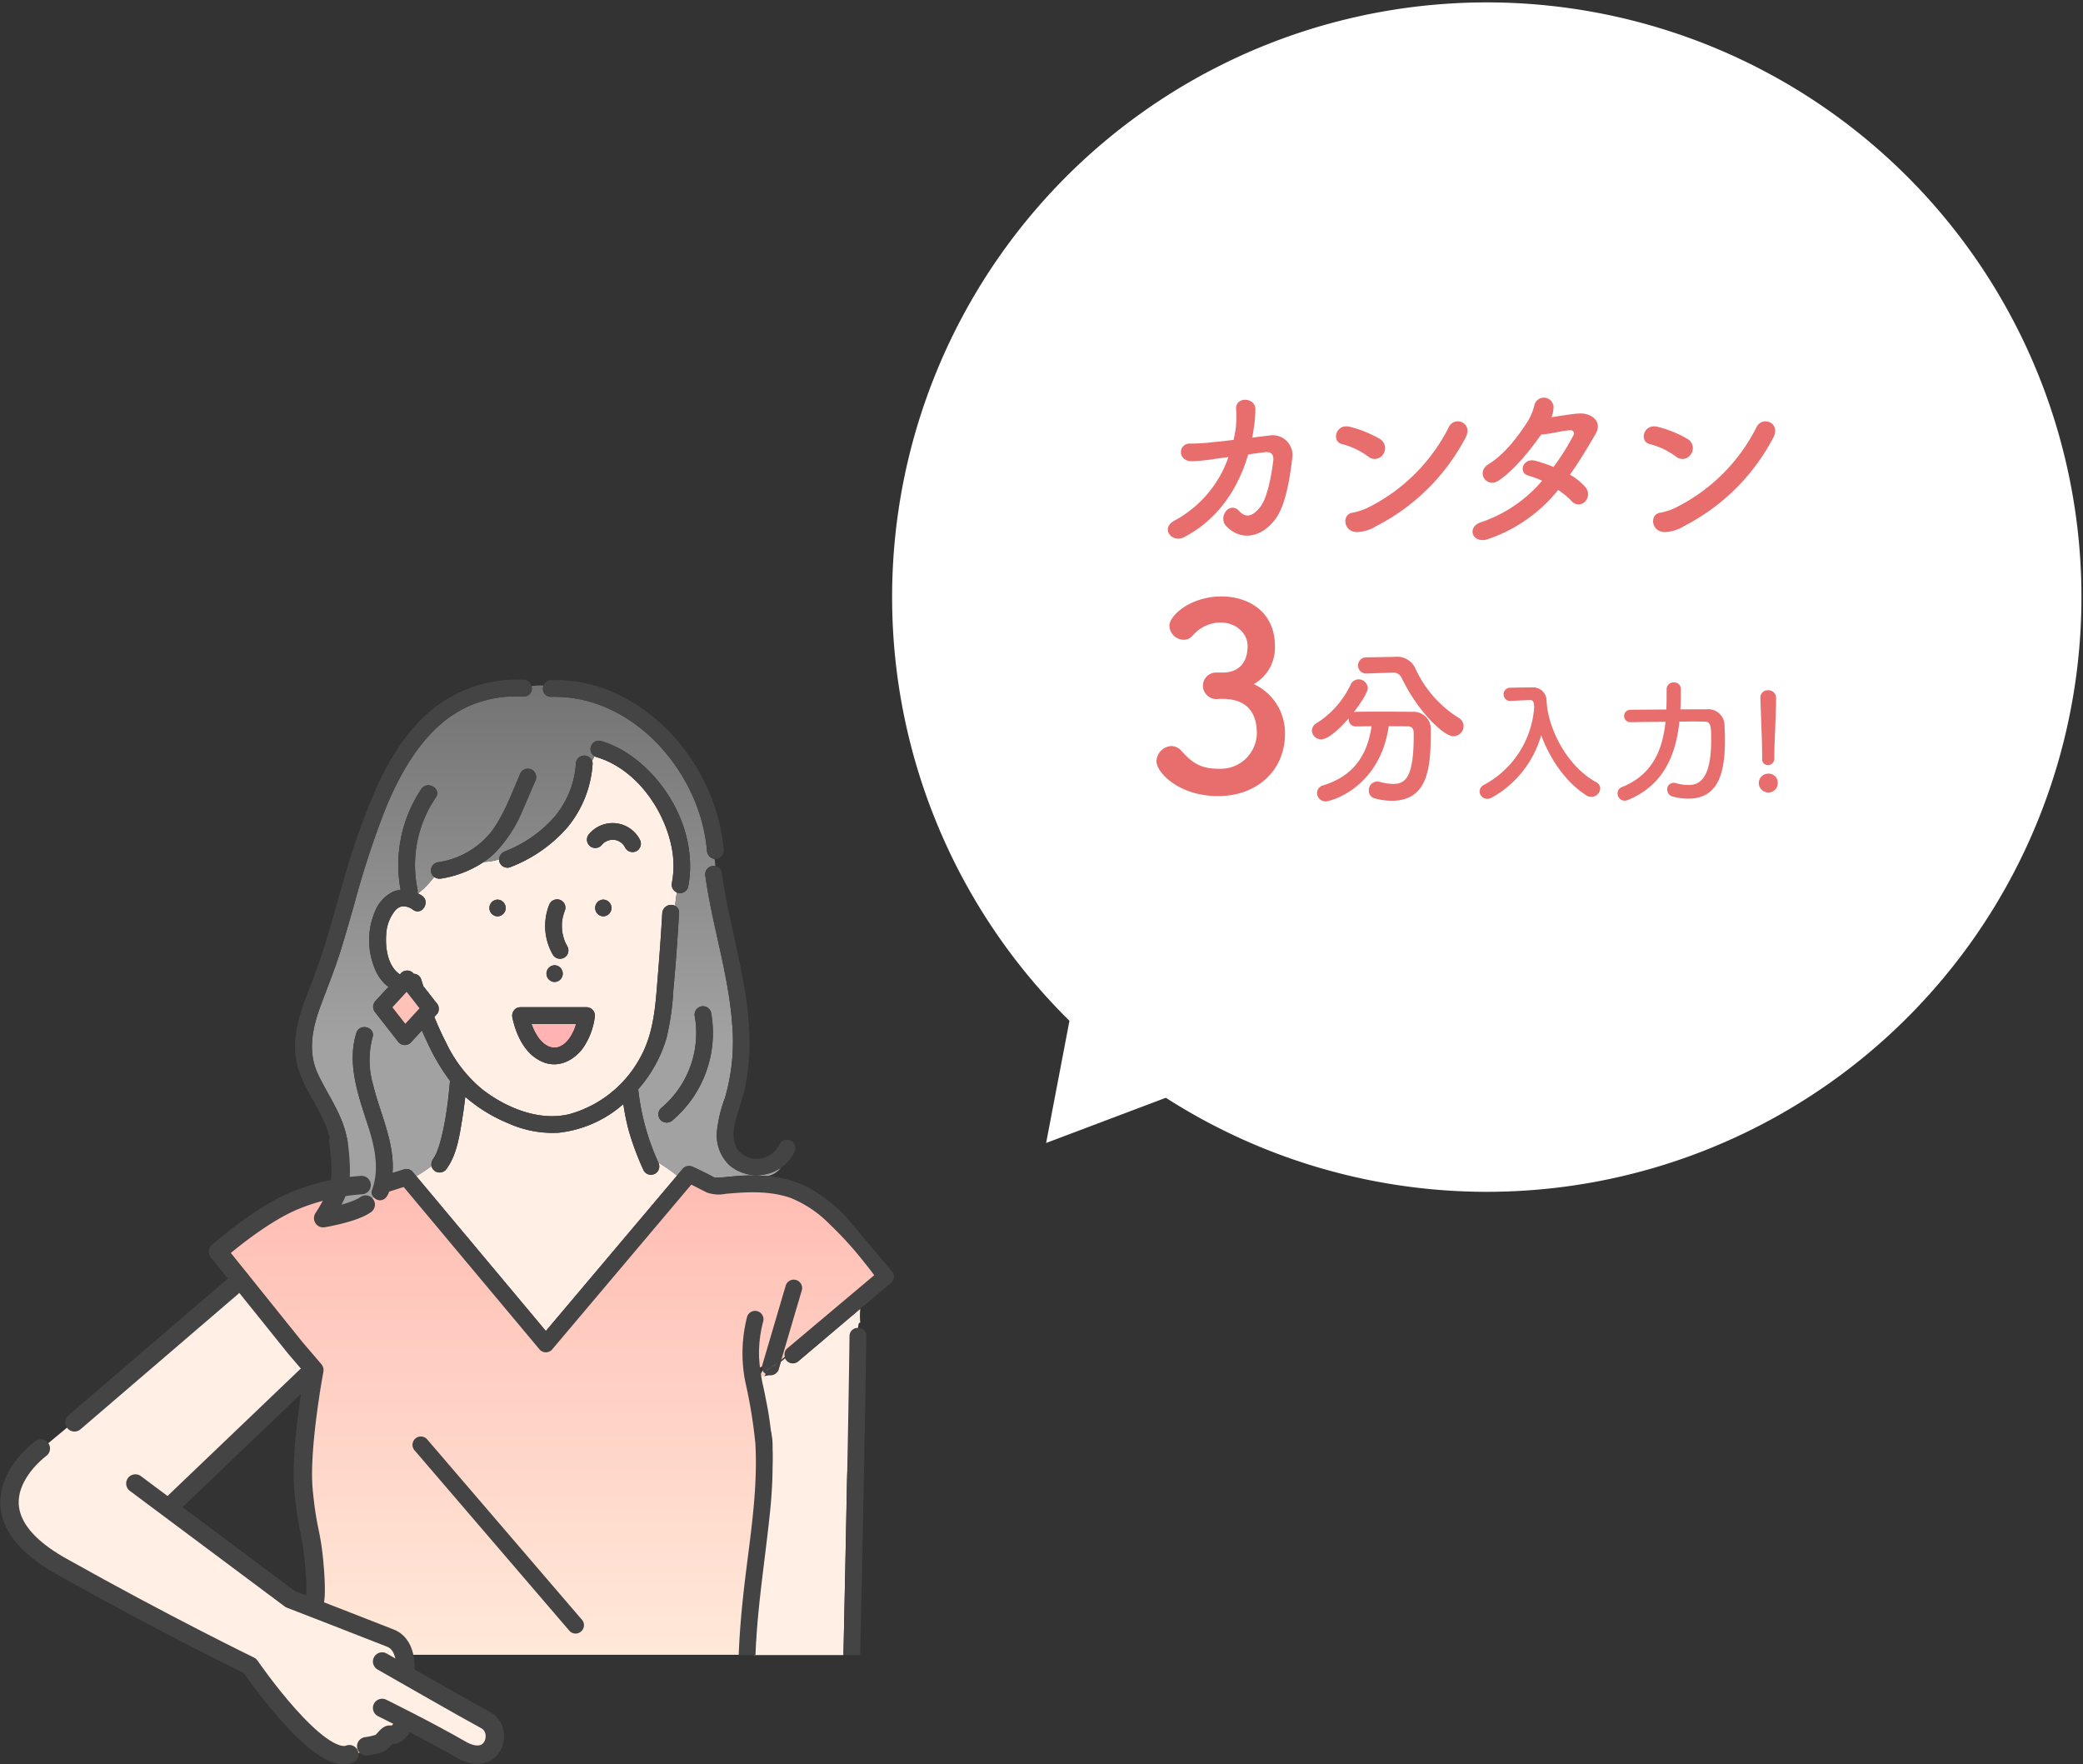 <svg xmlns="http://www.w3.org/2000/svg" xmlns:xlink="http://www.w3.org/1999/xlink" width="339.104" height="287.21" viewBox="0 0 339.104 287.21">
  <rect x="0" y="0" width="339.104" height="287.21" fill="#333333" stroke="none"/>
  <defs>
    <linearGradient id="linear-gradient" x1="0.5" x2="0.5" y2="1" gradientUnits="objectBoundingBox">
      <stop offset="0" stop-color="#ffbcb3"/>
      <stop offset="1" stop-color="#ffe9d9"/>
    </linearGradient>
    <clipPath id="clip-path">
      <rect id="長方形_35" data-name="長方形 35" width="118.06" height="78.189" fill="url(#linear-gradient)"/>
    </clipPath>
    <clipPath id="clip-path-2">
      <rect id="長方形_32" data-name="長方形 32" width="121.303" height="169.411" fill="#444"/>
    </clipPath>
    <linearGradient id="linear-gradient-3" x1="0.5" x2="0.5" y2="0.661" gradientUnits="objectBoundingBox">
      <stop offset="0" stop-color="#747474"/>
      <stop offset="1" stop-color="#a2a2a2"/>
    </linearGradient>
    <clipPath id="clip-path-3">
      <path id="パス_1749" data-name="パス 1749" d="M0,0H29V65.4H0Z" fill="#fff" stroke="#707070" stroke-width="1"/>
    </clipPath>
  </defs>
  <g id="director4" transform="translate(-107.896 -2897)">
    <g id="グループ_235" data-name="グループ 235" transform="translate(-812.557 -2933.359)">
      <g id="グループ_39" data-name="グループ 39" transform="translate(944.668 5941)">
        <g id="グループ_25" data-name="グループ 25" transform="translate(1.605 80.545)">
          <g id="グループ_24" data-name="グループ 24" transform="translate(0 0)" clip-path="url(#clip-path)">
            <path id="パス_1731" data-name="パス 1731" d="M68.8,63.365c.894-7.276,2-14.567,1.6-21.92a40.043,40.043,0,0,0-.833-7.228c-.661-3.661,1.845-3.229,2-2.42.248-.943,1.125.062,1.07-.846-.628-.217-3.308,4.089-3.067,3.267,1.3-4.425,2.422-2.723,3.067-3.267,4.207-3.549,13.382-12.234,17.59-15.783l-.078-.107q-.433-.587-.879-1.165l-.011-.014-.153-.2-.246-.313q-.261-.331-.526-.659a60.838,60.838,0,0,0-5.576-6.117,19.178,19.178,0,0,0-6.566-4.4c-3.515-1.178-7.115-.987-10.744-.653a5.9,5.9,0,0,1-3.15-.224C61.43.891,60.577.433,59.711,0L57.374,2.777,44.53,18.036l-8.09,9.613a1.4,1.4,0,0,1-1.979,0L31.567,24.18l-12.518-15L11.727.4C11.276.548-5.51,4.429-5.51,4.429S-17.386,12.6-17.745,12.712C-18.562,15.35-3.785,30.95-3.785,30.95s1.317,43.341,0,46.263c-.149.33-.309.655-.477.975H67.813a1.3,1.3,0,0,1-.2-.766c.159-4.7.616-9.387,1.19-14.058" transform="translate(27.83)" fill="url(#linear-gradient)"/>
          </g>
        </g>
        <g id="グループ_20" data-name="グループ 20">
          <g id="グループ_19" data-name="グループ 19" clip-path="url(#clip-path-2)">
            <path id="パス_1658" data-name="パス 1658" d="M130.4,118.887l.025.027c.049.055.1.113.144.168q.125.141.258.275t.265.251c.023.021.126.1.181.149s.174.119.21.142c.093.058.187.114.283.165l.146.074c.059.024.161.065.189.074.124.041.25.072.377.1a.7.7,0,0,0,.1.014c.172,0,.1.007,0,0H132.5c.2,0,.393.02.59.017h.057c.1-.025.194-.038.29-.064s.192-.057.288-.088l.062-.019.018-.012c.2-.119.4-.222.591-.346l.046-.028.02-.02c.084-.079.175-.152.258-.231a6.191,6.191,0,0,0,.468-.512c.039-.054.152-.2.174-.236.076-.112.148-.227.218-.343.159-.265.292-.539.43-.815.008-.016.033-.071.047-.1s.032-.077.047-.116c.057-.149.113-.3.165-.449s.091-.317.138-.476h-7.253a9.053,9.053,0,0,0,1.243,2.384l.008.012" transform="translate(-66.846 -60.452)" fill="#ffb3b3"/>
            <path id="パス_1659" data-name="パス 1659" d="M26.821,153.487c0,.015,0,.031,0,.047.01.206.009.034,0-.047" transform="translate(-13.882 -79.65)" fill="#444"/>
            <path id="パス_1660" data-name="パス 1660" d="M154.531,54.588a.212.212,0,0,0,.052-.015h0c-.017,0-.037.013-.053.015" transform="translate(-79.98 -28.32)" fill="#444"/>
            <path id="パス_1661" data-name="パス 1661" d="M37.983,179.866l.083-.017c-.1.005-.283.063-.083.017" transform="translate(-19.613 -93.331)" fill="#444"/>
            <path id="パス_1662" data-name="パス 1662" d="M154.658,54.515l-.019.01.013,0c.068-.028.127-.072.006-.006" transform="translate(-80.036 -28.272)" fill="#444"/>
            <path id="パス_1663" data-name="パス 1663" d="M156.037,54.165l.039,0,.04-.013c-.025.009-.053.012-.079.018" transform="translate(-80.759 -28.099)" fill="#444"/>
            <path id="パス_1664" data-name="パス 1664" d="M30.256,148.583a.324.324,0,0,0,.037-.007l.019-.01a.23.23,0,0,1-.056.017" transform="translate(-15.659 -77.097)" fill="#444"/>
            <path id="パス_1665" data-name="パス 1665" d="M39.391,178.814c-.014.034-.025.067-.039.1.051-.1.053-.121.039-.1" transform="translate(-20.367 -92.791)" fill="#444"/>
            <path id="パス_1667" data-name="パス 1667" d="M30.388,148.522l-.015.009.088-.033a.142.142,0,0,0-.072.025" transform="translate(-15.72 -77.061)" fill="#444"/>
            <path id="パス_1670" data-name="パス 1670" d="M209.583,221.38a1.329,1.329,0,0,1-.287-.447,7.042,7.042,0,0,1-.691.562q-.2.67-.392,1.342c-.26.89-3.33,1.229-4.007.995.054.892,1.418,2.705,1.176,3.631.528,2.819,1.789,4.559,1.86,7.454a81.129,81.129,0,0,1-.494,10.365c-.8,7.745-2.034,15.422-2.3,23.219a1.351,1.351,0,0,1-.245.752h14.6a1.508,1.508,0,0,1-.018-.233q.051-2.32.1-4.639.244-11.539.467-23.078c.16-8.29,2.066-12.779,2.168-21.07.013-1.044-.781-5.268,0-5.08a11.9,11.9,0,0,1,0-2.263l-10.008,8.492a1.388,1.388,0,0,1-1.931,0" transform="translate(-105.69 -110.476)" fill="#ffefe5"/>
            <path id="パス_1671" data-name="パス 1671" d="M126.611,46.451a14.94,14.94,0,0,0-.018-5.578c-1.2-6.346-5.871-12.968-12.274-14.852a1.434,1.434,0,0,1-.363-.168,2.284,2.284,0,0,1-.355.749,1.1,1.1,0,0,1,.095.526,18.026,18.026,0,0,1-4.167,10.411,23.543,23.543,0,0,1-9.34,6.439,1.374,1.374,0,0,1-1.679-.951,1.329,1.329,0,0,1-.044-.369,8.863,8.863,0,0,1-2.479.425,17.452,17.452,0,0,1-6.884,2.7,1.562,1.562,0,0,1-1.213-.258,14.138,14.138,0,0,1-2.615,2.688,6.331,6.331,0,0,1,.607.344c1.466.957.1,3.314-1.378,2.351a2.7,2.7,0,0,0-1.783-.6,2.47,2.47,0,0,1-.257.062.679.679,0,0,1-.13.043c-.064.031-.128.063-.191.1a1.809,1.809,0,0,0-.53.418A6.566,6.566,0,0,0,80.1,54.819c-.189,2.266.252,5.268,2.225,6.576l.211-.23a1.375,1.375,0,0,1,1.931,0l.1.127a1.292,1.292,0,0,1,1.23.947c.11.353.222.7.335,1.057l2.134,2.732a1.314,1.314,0,0,1,.384,1,1.242,1.242,0,0,1-.384.927l-.334.363c.568,1.406,1.189,2.791,1.889,4.14A22.07,22.07,0,0,0,95.7,80.077c3.935,3.063,9.325,5.263,14.235,4.057a18.8,18.8,0,0,0,11.283-8.794c2.574-4.349,2.727-9.276,3.134-14.191q.4-4.87.685-9.75a1.435,1.435,0,0,1,2.109-1.151,14.742,14.742,0,0,1,.277-2.178,1.407,1.407,0,0,1-.81-1.619M98.219,51.944a1.362,1.362,0,0,1,0-2.723,1.362,1.362,0,0,1,0,2.723m8.367-1.774a1.406,1.406,0,0,1,1.679-.951,1.365,1.365,0,0,1,.953,1.675,9.078,9.078,0,0,0-.465,1.653c0,.02,0,.03-.007.044-.006.054-.012.109-.017.163q-.021.229-.029.458-.014.4.012.8c.007.116.02.232.032.347.007.051.023.164.029.2a8,8,0,0,0,.212.893c.039.128.08.255.125.381.013.036.075.194.094.245a7.966,7.966,0,0,0,.372.729,1.365,1.365,0,0,1-2.358,1.374,9.372,9.372,0,0,1-.633-8.017m.923,12.459a1.362,1.362,0,0,1,0-2.723,1.362,1.362,0,0,1,0,2.723m6.523,5.828a11.531,11.531,0,0,1-1.918,4.948c-1.5,2.029-3.987,3.279-6.478,2.272-2.913-1.178-4.367-4.335-5-7.22a1.458,1.458,0,0,1,.308-1.27,1.22,1.22,0,0,1,.848-.438c.029,0,.057-.008.086-.009s.048-.007.074-.007h10.76a1.384,1.384,0,0,1,1.317,1.723m1.407-16.512a1.362,1.362,0,0,1,0-2.723,1.362,1.362,0,0,1,0,2.723M120.889,41.3a1.377,1.377,0,0,1-1.868-.488,3.848,3.848,0,0,0-.22-.382l-.043-.061-.039-.048a3.674,3.674,0,0,0-.278-.283c-.036-.034-.074-.065-.112-.1-.11-.066-.215-.142-.328-.2-.057-.032-.117-.058-.174-.089-.1-.037-.208-.076-.316-.1-.071-.019-.143-.036-.215-.051l-.047-.008-.081-.007c-.062,0-.124,0-.186-.005-.077,0-.154,0-.232.008-.15.051-.152.036-.1.018-.092.018-.186.032-.273.056-.1.028-.222.087-.332.114l-.013,0c-.062.033-.125.063-.187.1-.045.025-.153.076-.239.128a.4.4,0,0,1-.055.056c-.057.052-.116.1-.171.156a3.87,3.87,0,0,0-.282.308,1.363,1.363,0,0,1-1.931-1.925,4.995,4.995,0,0,1,8.205.946,1.392,1.392,0,0,1-.49,1.863" transform="translate(-41.435 -13.416)" fill="#ffefe5"/>
            <path id="パス_1672" data-name="パス 1672" d="M123.026,80.047a6.748,6.748,0,0,1-2.04-5.285,21.765,21.765,0,0,1,1.337-5.687,32.771,32.771,0,0,0,1.161-12.01c-.59-8.132-3.224-15.95-4.349-24a1.4,1.4,0,0,1,.954-1.675,1.379,1.379,0,0,1,.671.005c-.042-.4-.087-.8-.131-1.194a1.406,1.406,0,0,1-1.243-1.349,27.393,27.393,0,0,0-2.053-8.236c-3.87-9.307-12.812-17.093-23.312-16.8A1.309,1.309,0,0,1,92.79,1.982a8.913,8.913,0,0,0-1.981.094,1.276,1.276,0,0,1-1.266,1.686c-.7-.027-1.4-.03-2.094,0a17.5,17.5,0,0,0-3.707.513q-.893.215-1.763.514a13.357,13.357,0,0,0-1.524.61,19.5,19.5,0,0,0-3.031,1.766,13.786,13.786,0,0,0-1.264.99q-.67.574-1.295,1.2c-3.447,3.44-5.957,8.146-7.8,12.626a147.4,147.4,0,0,0-5.094,15.537c-.712,2.492-1.414,4.987-2.181,7.463-.93,3-2.094,5.9-3.2,8.838-1.4,3.728-2.308,7.646-.533,11.423,1.691,3.6,4.2,6.857,4.778,10.889a1.4,1.4,0,0,1-.954,1.675,1.342,1.342,0,0,1-.567.018,3.01,3.01,0,0,1-.136.788c.546.47-2.12,9.582-1.742,10.241.866,1.507,4.756-3.168,5.055-1.467.125.713-.051-.719,0,0,1.073-.811,2.453-1.489,2.93-2.781,1.475-4-.446-8.607-1.7-12.477-1.416-4.363-2.839-9.047-1.414-13.6.522-1.67,3.158-.952,2.633.724a14.287,14.287,0,0,0,.08,7.69c1.122,4.625,3.407,9.109,3.2,13.975-.006.139-.018.278-.028.417l1.895-.6a1.338,1.338,0,0,1,1.328.35l.648.774a28.534,28.534,0,0,0,2.474-1.641,1.565,1.565,0,0,1,.35-1.288c-.253.318.006-.024.052-.095.072-.113.139-.23.2-.348s.131-.259.193-.389c.012-.024.041-.092.063-.145a16.972,16.972,0,0,0,.6-1.825,40.148,40.148,0,0,0,.891-4.273q.086-.533.163-1.067c.023-.161.045-.322.068-.484l.03-.229q.111-.864.2-1.73c.058-.542.113-1.085.155-1.628a1.7,1.7,0,0,1,.071-.355A32.987,32.987,0,0,1,74,60.361c-.358-.737-.7-1.484-1.02-2.236L71.158,60.1a1.375,1.375,0,0,1-1.931,0l-3.8-4.864a1.406,1.406,0,0,1,0-1.925l2.1-2.276A6.7,6.7,0,0,1,65.649,48.8a12.033,12.033,0,0,1-.336-9.987,6.033,6.033,0,0,1,2.906-3.239,4.321,4.321,0,0,1,1.291-.343,22.222,22.222,0,0,1,3.369-16.4c.979-1.446,3.344-.082,2.358,1.374a19.5,19.5,0,0,0-2.979,14.921,1.39,1.39,0,0,1-.009.642c.033.016.066.035.1.051a14.138,14.138,0,0,0,2.615-2.688,1.274,1.274,0,0,1-.466-.693,1.373,1.373,0,0,1,.954-1.675,13.553,13.553,0,0,0,8.918-5.1c2.08-2.861,3.274-6.265,4.679-9.479a1.378,1.378,0,0,1,1.868-.488,1.4,1.4,0,0,1,.49,1.863c-.678,1.552-1.315,3.122-2.011,4.666A22.081,22.081,0,0,1,84.786,29.3a13.843,13.843,0,0,1-1.727,1.39,8.852,8.852,0,0,0,2.479-.425,1.467,1.467,0,0,1,1-1.305,20.774,20.774,0,0,0,8.018-5.6,14.922,14.922,0,0,0,3.484-8.623A1.389,1.389,0,0,1,99.4,13.371a1.447,1.447,0,0,1,1.271.836,2.279,2.279,0,0,0,.355-.749A1.366,1.366,0,0,1,102.118,11a16.961,16.961,0,0,1,5.481,2.828c6.242,4.764,10.242,13.093,8.717,20.952a1.379,1.379,0,0,1-1.679.951,1.337,1.337,0,0,1-.143-.055,14.616,14.616,0,0,0-.277,2.177A1.149,1.149,0,0,1,114.839,39c-.239,4.185-.54,8.369-.93,12.542a43.582,43.582,0,0,1-1.1,7.76,21.925,21.925,0,0,1-3.9,7.523c-.235.3-.48.594-.731.884.009.047.021.092.026.14a38.772,38.772,0,0,0,3.235,11.705c.013.027.02.055.03.083a27.708,27.708,0,0,1,3.03,2.119l1-1.181a1.407,1.407,0,0,1,1.654-.213c.519.235,1.032.48,1.544.73.466.228.929.461,1.387.7q.2.106.4.215l.106.056a.738.738,0,0,0,.073.02l.073,0c.1,0,.208,0,.312,0,.291,0,.582-.026.873-.049.76-.061,1.517-.145,2.277-.206a29.355,29.355,0,0,1,5.02,0,3.516,3.516,0,0,0,2.2-1.359,6.917,6.917,0,0,1-8.4-.426m-9.22-7.311a1.4,1.4,0,0,1-1.931,0,1.369,1.369,0,0,1,0-1.925,15.962,15.962,0,0,0,5.548-14.9,1.365,1.365,0,0,1,2.633-.724,18.674,18.674,0,0,1-6.251,17.546" transform="translate(-28.508 -1.021)" fill="url(#linear-gradient-3)"/>
            <path id="パス_1673" data-name="パス 1673" d="M104.692,171.289l6.693,8,1.915-2.269,12.532-14.847,6.9-8.173a27.822,27.822,0,0,0-3.03-2.119,1.358,1.358,0,0,1-2.388,1.292,45.8,45.8,0,0,1-2.407-6.4,36.418,36.418,0,0,1-.908-4.431,19.009,19.009,0,0,1-10.547,4.669,17.488,17.488,0,0,1-8.1-1.5,25.323,25.323,0,0,1-7.092-4.341q-.216,1.9-.524,3.785c-.444,2.715-.918,5.914-2.682,8.131a1.378,1.378,0,0,1-1.931,0,1.266,1.266,0,0,1-.35-.637,28.283,28.283,0,0,1-2.474,1.641l2.176,2.6,12.215,14.6" transform="translate(-46.736 -73.26)" fill="#ffefe5"/>
            <path id="パス_1674" data-name="パス 1674" d="M39.31,179.064a.423.423,0,0,0-.008.051.339.339,0,0,1,.024-.078l-.006.013-.009.015" transform="translate(-20.341 -92.909)" fill="#444"/>
            <path id="パス_1675" data-name="パス 1675" d="M30.441,148.5l-.088.033-.019.011c.1-.015.132-.042.107-.043" transform="translate(-15.7 -77.061)" fill="#444"/>
            <path id="パス_1677" data-name="パス 1677" d="M39.328,178.937l.006-.013c.014-.037.025-.07.039-.1a.374.374,0,0,0-.055.132l.009-.015" transform="translate(-20.35 -92.797)" fill="#444"/>
            <path id="パス_1678" data-name="パス 1678" d="M124.2,55.378a32.961,32.961,0,0,1-.365,4.5,32.961,32.961,0,0,0,.365-4.5,1.435,1.435,0,0,0-2.109,1.151q-.279,4.879-.685,9.75c-.407,4.916-.56,9.842-3.134,14.192a18.806,18.806,0,0,1-11.283,8.794c-4.91,1.206-10.3-.994-14.235-4.058a22.062,22.062,0,0,1-5.878-7.62c-.7-1.35-1.321-2.734-1.889-4.14l.333-.363a1.24,1.24,0,0,0,.384-.927,1.315,1.315,0,0,0-.384-1l-2.134-2.732c-.113-.352-.225-.7-.335-1.056a1.291,1.291,0,0,0-1.23-.947l-.1-.128a1.375,1.375,0,0,0-1.931,0l-.211.23c-1.973-1.308-2.415-4.31-2.225-6.576a6.566,6.566,0,0,1,1.514-3.893,1.809,1.809,0,0,1,.53-.418c.062-.036.126-.067.191-.1a.67.67,0,0,0,.13-.042c.007,0,.268-.054.257-.062a2.7,2.7,0,0,1,1.783.6c1.475.963,2.844-1.394,1.378-2.351a6.226,6.226,0,0,0-.607-.344c-.033-.017-.066-.035-.1-.051a1.4,1.4,0,0,0,.009-.642,19.5,19.5,0,0,1,2.978-14.921c.987-1.456-1.378-2.82-2.358-1.374a22.221,22.221,0,0,0-3.369,16.4A4.316,4.316,0,0,0,78.2,53.1,6.034,6.034,0,0,0,75.3,56.341a12.031,12.031,0,0,0,.337,9.987,6.682,6.682,0,0,0,1.875,2.231l-2.1,2.277a1.407,1.407,0,0,0,0,1.925l3.8,4.863a1.374,1.374,0,0,0,1.931,0l1.818-1.975q.486,1.129,1.02,2.236a32.97,32.97,0,0,0,3.6,5.994,1.666,1.666,0,0,0-.071.355c-.042.543-.1,1.086-.156,1.628q-.093.866-.2,1.73c0,.033-.024.178-.03.229q-.033.242-.068.484-.077.535-.163,1.068a40.168,40.168,0,0,1-.891,4.272,16.938,16.938,0,0,1-.6,1.825c-.022.052-.051.121-.063.145-.063.131-.125.262-.193.389s-.13.235-.2.348c-.046.072-.3.413-.052.1a1.566,1.566,0,0,0-.35,1.288,15.327,15.327,0,0,0,1.623-1.374,15.327,15.327,0,0,1-1.623,1.374,1.265,1.265,0,0,0,.35.637,1.377,1.377,0,0,0,1.931,0c1.764-2.217,2.238-5.416,2.682-8.131q.308-1.883.524-3.785A25.324,25.324,0,0,0,97.11,90.8a17.488,17.488,0,0,0,8.1,1.5,19.01,19.01,0,0,0,10.546-4.669,36.446,36.446,0,0,0,.908,4.431,45.819,45.819,0,0,0,2.407,6.4,1.358,1.358,0,0,0,2.388-1.292,6.33,6.33,0,0,0-3.082-.8,6.33,6.33,0,0,1,3.082.8c-.011-.027-.018-.055-.03-.083a38.755,38.755,0,0,1-3.236-11.7c-.005-.048-.017-.094-.026-.14.251-.29.5-.583.731-.884a21.922,21.922,0,0,0,3.9-7.523,43.544,43.544,0,0,0,1.1-7.76c.39-4.173.691-8.357.93-12.542a1.146,1.146,0,0,0-.621-1.151M80.255,74.564l-2.1-2.687,2.322-2.523,2.1,2.687-2.322,2.523" transform="translate(-38.492 -18.546)" fill="#444"/>
            <path id="パス_1679" data-name="パス 1679" d="M123.967,142.97a24.778,24.778,0,0,0-6.638-5.024,18.464,18.464,0,0,0-6.147-1.582,14.579,14.579,0,0,1-3.351.274,14.579,14.579,0,0,0,3.351-.274,29.357,29.357,0,0,0-5.02,0c-.76.061-1.518.145-2.278.206-.29.023-.581.045-.872.049-.1,0-.209,0-.313,0l-.073,0a.741.741,0,0,1-.073-.02l-.106-.056q-.2-.109-.4-.215c-.458-.243-.921-.476-1.387-.7-.511-.251-1.025-.5-1.544-.73a1.408,1.408,0,0,0-1.654.213l-1,1.181a9.683,9.683,0,0,0,2.626,1.434,9.683,9.683,0,0,1-2.626-1.434l-6.9,8.172L77.036,159.313l-1.915,2.269-6.693-8-12.215-14.6-2.176-2.6c-.839.5-1.682.955-2.457,1.342.775-.386,1.618-.843,2.457-1.342l-.648-.774a1.337,1.337,0,0,0-1.328-.35l-1.9.6c.01-.139.023-.279.028-.417.2-4.866-2.083-9.35-3.2-13.975a14.286,14.286,0,0,1-.08-7.689c.524-1.676-2.111-2.394-2.633-.724-1.426,4.555,0,9.239,1.414,13.6,1.257,3.871,2.587,8.031,1.112,12.031-.477,1.292,2,2.775,2.8.208l2.369-.752,7.144,8.537,12.215,14.6,2.824,3.375a1.373,1.373,0,0,0,1.931,0l7.9-9.354,12.532-14.847,2.281-2.7c.845.421,1.677.867,2.527,1.281a5.774,5.774,0,0,0,3.074.218c3.542-.326,7.055-.511,10.484.635a18.711,18.711,0,0,1,6.407,4.283,59.2,59.2,0,0,1,5.441,5.952q.258.32.513.641l.24.3.149.191.011.013q.434.564.857,1.134l.076.1-12.317,10.36-1.887,1.587a1.309,1.309,0,0,0-.287,1.482,5.434,5.434,0,0,0,.851-.985,5.434,5.434,0,0,1-.851.985,1.309,1.309,0,0,0,.287.443,1.4,1.4,0,0,0,1.931,0l10.007-8.417c.024-.214.054-.426.1-.635-.041.208-.071.42-.1.635l3.185-2.679,1.887-1.587a1.361,1.361,0,0,0,.213-1.65" transform="translate(-10.472 -55.554)" fill="#444"/>
            <path id="パス_1681" data-name="パス 1681" d="M124,110.832c-.026,0-.048.006-.074.007s-.058.006-.087.009a1.225,1.225,0,0,0-.848.438,1.457,1.457,0,0,0-.308,1.27c.631,2.885,2.084,6.042,5,7.22,2.49,1.007,4.976-.243,6.478-2.272a11.53,11.53,0,0,0,1.917-4.948,1.384,1.384,0,0,0-1.317-1.723H124Zm9.04,2.723c-.047.159-.084.319-.138.476s-.108.3-.165.449c-.015.039-.031.077-.047.116s-.039.085-.047.1c-.137.276-.271.55-.43.815-.07.116-.142.23-.218.343-.022.033-.136.182-.174.236a6.109,6.109,0,0,1-.468.512c-.083.08-.174.153-.258.231l-.02.02-.045.028c-.193.124-.4.228-.591.346a.139.139,0,0,0-.017.013l-.062.018c-.1.03-.191.062-.288.088s-.195.038-.29.063h-.057c-.2,0-.394-.019-.59-.017h.086a.6.6,0,0,1-.1-.014c-.127-.031-.253-.062-.377-.1-.028-.009-.129-.051-.189-.074l-.146-.074c-.1-.051-.191-.107-.283-.165-.037-.023-.147-.1-.21-.142s-.158-.128-.181-.149c-.091-.08-.179-.165-.265-.251s-.175-.18-.259-.275c-.049-.055-.1-.113-.144-.168l-.025-.027-.008-.012a9.053,9.053,0,0,1-1.243-2.384Z" transform="translate(-63.478 -57.515)" fill="#444"/>
            <path id="パス_1682" data-name="パス 1682" d="M136.266,124.472c.1.008.172,0,0,0" transform="translate(-70.527 -64.593)" fill="#444"/>
            <path id="パス_1683" data-name="パス 1683" d="M210.793,204q-1.9,6.459-3.806,12.917a1.246,1.246,0,0,0,.85,1.589c-.016-.276-.037-.555-.055-.841-.2.119-.4.24-.6.372.2-.132.4-.253.6-.372-.027-.4-.049-.822-.049-1.262,0,.44.023.857.049,1.262.779-.47,1.541-.865,2.231-1.354q1.706-5.794,3.414-11.588a1.366,1.366,0,0,0-2.633-.724" transform="translate(-107.097 -105.366)" fill="#444"/>
            <path id="パス_1684" data-name="パス 1684" d="M208.754,232.816a1.327,1.327,0,0,0,1.784-.865l.392-1.33c-.689.489-1.452.885-2.231,1.354.019.286.039.565.055.841" transform="translate(-108.015 -119.678)" fill="#444"/>
            <path id="パス_1685" data-name="パス 1685" d="M96.929,263.017l-5.587-6.512a1.363,1.363,0,0,0-1.931,1.926l19.6,22.842,5.587,6.511a1.363,1.363,0,0,0,1.931-1.925l-19.6-22.842" transform="translate(-46.075 -132.906)" fill="#444"/>
            <path id="パス_1686" data-name="パス 1686" d="M136.543,77.753l.007-.044a9.041,9.041,0,0,1,.466-1.653,1.366,1.366,0,0,0-.954-1.675,1.406,1.406,0,0,0-1.679.951,9.372,9.372,0,0,0,.633,8.017,1.364,1.364,0,0,0,2.358-1.374,7.963,7.963,0,0,1-.372-.729c-.018-.051-.081-.209-.094-.246q-.067-.189-.125-.381a7.973,7.973,0,0,1-.212-.892c-.007-.038-.022-.151-.029-.2-.012-.115-.025-.231-.032-.347q-.026-.4-.012-.8.008-.229.029-.458c.005-.054.011-.108.017-.163" transform="translate(-69.231 -38.578)" fill="#444"/>
            <path id="パス_1687" data-name="パス 1687" d="M135.546,99.363a1.362,1.362,0,0,0,0-2.723,1.362,1.362,0,0,0,0,2.723" transform="translate(-69.471 -50.15)" fill="#444"/>
            <path id="パス_1688" data-name="パス 1688" d="M116.288,77.152a1.362,1.362,0,0,0,0-2.723,1.362,1.362,0,0,0,0,2.723" transform="translate(-59.504 -38.624)" fill="#444"/>
            <path id="パス_1689" data-name="パス 1689" d="M151.984,74.429a1.362,1.362,0,0,0,0,2.723,1.362,1.362,0,0,0,0-2.723" transform="translate(-77.979 -38.624)" fill="#444"/>
            <path id="パス_1690" data-name="パス 1690" d="M132.078,25.672a1.389,1.389,0,0,0-1.365,1.361,14.922,14.922,0,0,1-3.484,8.623,20.774,20.774,0,0,1-8.018,5.6,1.467,1.467,0,0,0-1,1.305c.518-.147,1.036-.306,1.553-.435-.518.129-1.036.288-1.553.435a1.327,1.327,0,0,0,.044.369,1.375,1.375,0,0,0,1.679.951,23.539,23.539,0,0,0,9.34-6.44,18.022,18.022,0,0,0,4.167-10.411,1.1,1.1,0,0,0-.095-.525,1.385,1.385,0,0,1-.475.372,1.385,1.385,0,0,0,.475-.372,1.447,1.447,0,0,0-1.271-.836" transform="translate(-61.183 -13.322)" fill="#444"/>
            <path id="パス_1691" data-name="パス 1691" d="M111.7,30.315a1.378,1.378,0,0,0-1.868.488c-1.4,3.214-2.6,6.617-4.679,9.479a13.554,13.554,0,0,1-8.918,5.1,1.372,1.372,0,0,0-.953,1.675,1.272,1.272,0,0,0,.466.693A8.9,8.9,0,0,1,97.5,46.082a8.9,8.9,0,0,0-1.754,1.669,1.562,1.562,0,0,0,1.213.258,17.455,17.455,0,0,0,6.884-2.7,4.132,4.132,0,0,1-2.521-.86,4.132,4.132,0,0,0,2.521.86,13.888,13.888,0,0,0,1.727-1.39,22.08,22.08,0,0,0,4.606-7.074c.7-1.544,1.333-3.114,2.011-4.666a1.4,1.4,0,0,0-.49-1.863" transform="translate(-49.29 -15.642)" fill="#444"/>
            <path id="パス_1692" data-name="パス 1692" d="M87.85,1.054a3.827,3.827,0,0,0-2.078,1.068A3.827,3.827,0,0,1,87.85,1.054,1.307,1.307,0,0,0,86.584.017,21.919,21.919,0,0,0,71.632,4.9c-4.033,3.307-6.843,7.932-8.984,12.618A116.32,116.32,0,0,0,57,33.632c-1.539,5.316-2.942,10.682-4.977,15.838-1.521,3.851-3.112,7.8-2.533,12.026.581,4.241,3.533,7.47,5,11.377a14.032,14.032,0,0,1,.762,2.959,1.27,1.27,0,0,0,1.112.969c.028-.613-.082-1.216-.082-1.707,0,.491.11,1.094.082,1.707a1.34,1.34,0,0,0,.567-.018,1.4,1.4,0,0,0,.954-1.675c-.575-4.032-3.087-7.29-4.778-10.889-1.775-3.777-.865-7.7.533-11.423,1.1-2.941,2.267-5.836,3.2-8.838.767-2.476,1.469-4.971,2.182-7.463A147.4,147.4,0,0,1,64.11,20.959c1.839-4.48,4.349-9.187,7.8-12.626q.625-.624,1.3-1.2a13.933,13.933,0,0,1,1.263-.99A19.561,19.561,0,0,1,77.5,4.377a13.519,13.519,0,0,1,1.524-.61q.869-.3,1.763-.514a17.537,17.537,0,0,1,3.707-.513c.7-.03,1.4-.027,2.094,0A1.276,1.276,0,0,0,87.85,1.054" transform="translate(-25.551 0)" fill="#444"/>
            <path id="パス_1693" data-name="パス 1693" d="M156.258,23.5a16.969,16.969,0,0,0-5.481-2.828,1.366,1.366,0,0,0-1.089,2.458,1.553,1.553,0,0,1,.808-1.057,1.553,1.553,0,0,0-.808,1.057,1.434,1.434,0,0,0,.363.168c6.4,1.884,11.076,8.506,12.274,14.852a14.95,14.95,0,0,1,.018,5.578,1.406,1.406,0,0,0,.81,1.619,9.2,9.2,0,0,1,.45-1.492,9.2,9.2,0,0,0-.45,1.492,1.341,1.341,0,0,0,.143.056,1.378,1.378,0,0,0,1.679-.951C166.5,36.6,162.5,28.269,156.258,23.5" transform="translate(-77.168 -10.698)" fill="#444"/>
            <path id="パス_1694" data-name="パス 1694" d="M201.8,107.78a1.38,1.38,0,0,0-1.868.488,4.256,4.256,0,0,1-3.1,2.411,4.044,4.044,0,0,1-3.645-1.314c-1.064-1.339-.853-3.326-.458-4.857.453-1.756,1.112-3.446,1.507-5.22,1.67-7.5.342-15.151-1.259-22.543-.915-4.223-1.911-8.433-2.51-12.716a1.236,1.236,0,0,0-1.008-.946,26.97,26.97,0,0,1,.192,2.793,26.97,26.97,0,0,0-.192-2.793,1.379,1.379,0,0,0-.671-.005,1.4,1.4,0,0,0-.954,1.675c1.125,8.054,3.759,15.872,4.349,24a32.782,32.782,0,0,1-1.161,12.01,21.744,21.744,0,0,0-1.337,5.687,6.746,6.746,0,0,0,2.04,5.285,6.917,6.917,0,0,0,8.4.426,2.886,2.886,0,0,0,.452-1.635,2.886,2.886,0,0,1-.452,1.635,6.533,6.533,0,0,0,2.17-2.522,1.4,1.4,0,0,0-.49-1.863" transform="translate(-97.204 -32.713)" fill="#444"/>
            <path id="パス_1695" data-name="パス 1695" d="M143.7,1.789A23.372,23.372,0,0,0,134.383.138a1.287,1.287,0,0,0-1.232.889c.64.025,1.294.073,1.948.073-.654,0-1.308-.049-1.948-.073a1.309,1.309,0,0,0,1.232,1.834c10.5-.3,19.442,7.489,23.312,16.8a27.41,27.41,0,0,1,2.053,8.236,1.406,1.406,0,0,0,1.243,1.349,29.3,29.3,0,0,1-.224-3.092,29.3,29.3,0,0,0,.224,3.092c.041,0,.08.013.122.013a1.374,1.374,0,0,0,1.365-1.361C161.563,16.746,154.2,6,143.7,1.789" transform="translate(-68.87 -0.067)" fill="#444"/>
            <path id="パス_1696" data-name="パス 1696" d="M154.639,54.568l.013,0-.013,0" transform="translate(-80.036 -28.315)" fill="#444"/>
            <path id="パス_1697" data-name="パス 1697" d="M152.279,51.242l.081.007.047.008c.072.014.144.031.215.051.108.029.212.067.316.1.057.031.117.058.174.089.113.063.217.139.328.2.038.032.076.063.112.1a3.755,3.755,0,0,1,.278.283l.039.047.043.061a3.794,3.794,0,0,1,.22.381,1.377,1.377,0,0,0,1.868.489,1.392,1.392,0,0,0,.49-1.863,5,5,0,0,0-8.205-.946,1.363,1.363,0,0,0,1.931,1.925,4.051,4.051,0,0,1,.282-.307c.055-.054.114-.1.172-.156a.366.366,0,0,0,.055-.056c.086-.052.194-.1.239-.127.061-.035.125-.065.187-.1a.212.212,0,0,1-.052.015.518.518,0,0,0,.053-.015l.018-.01c.121-.065.062-.022-.006.006.109-.026.23-.086.331-.114.086-.024.181-.038.273-.055-.055.018-.054.033.1-.018a.249.249,0,0,0-.039,0c.026-.007.054-.01.079-.019l-.04.014c.077-.005.154-.008.232-.008.062,0,.124,0,.186.005" transform="translate(-76.545 -25.182)" fill="#444"/>
            <path id="パス_1698" data-name="パス 1698" d="M174.31,129.076a18.674,18.674,0,0,0,6.251-17.546,1.365,1.365,0,0,0-2.633.724,15.962,15.962,0,0,1-5.548,14.9,1.369,1.369,0,0,0,0,1.925,1.4,1.4,0,0,0,1.931,0" transform="translate(-89.012 -57.362)" fill="#444"/>
            <path id="パス_1699" data-name="パス 1699" d="M82.217,108.141l2.1,2.687,2.322-2.523-2.1-2.687-2.322,2.523" transform="translate(-42.553 -54.809)" fill="#ffc2b8"/>
            <g id="マスクグループ_14" data-name="マスクグループ 14" transform="translate(90.677 93.38)" clip-path="url(#clip-path-3)">
              <path id="パス_1680" data-name="パス 1680" d="M237.16,217.5c.163,1.96.644,4,.644,5.8,0-1.8-.481-3.839-.644-5.8a1.346,1.346,0,0,0-1.745,1.259c-.1,8.166-.26,16.331-.419,24.5q-.222,11.365-.467,22.729-.049,2.284-.1,4.569a1.464,1.464,0,0,0,.018.23h0a1.374,1.374,0,0,0,2.713-.23q.144-6.526.279-13.053.27-12.973.507-25.945.114-6.4.2-12.8a1.222,1.222,0,0,0-.986-1.259" transform="translate(-212.009 -205.309)" fill="#444"/>
              <path id="パス_1700" data-name="パス 1700" d="M201.783,265.908c.262-7.679,1.494-15.24,2.3-22.868a78.61,78.61,0,0,0,.494-10.208,51.807,51.807,0,0,0-.993-8.4,6.286,6.286,0,0,1-.471,1.229,6.286,6.286,0,0,0,.471-1.229q-.223-1.172-.473-2.347a29.7,29.7,0,0,1-.732-4.975,20.119,20.119,0,0,1,.689-5.893,1.366,1.366,0,0,0-2.633-.719,23.925,23.925,0,0,0-.323,10.481,81.675,81.675,0,0,1,1.665,10.146c.394,7.11-.689,14.159-1.562,21.194-.56,4.516-1.005,9.043-1.161,13.592a1.255,1.255,0,0,0,.193.74h2.293a1.325,1.325,0,0,0,.245-.74" transform="translate(-193.699 -200.18)" fill="#444"/>
            </g>
          </g>
        </g>
        <path id="パス_1740" data-name="パス 1740" d="M1038.84,5822.412s.873,5.621,0,7.866a29.067,29.067,0,0,1-2.465,4.647s4.978-.81,6.922-2.21" transform="translate(-1007.976 -5747.267)" fill="none" stroke="#444" stroke-linecap="round" stroke-linejoin="round" stroke-width="3"/>
      </g>
      <g id="グループ_40" data-name="グループ 40" transform="translate(921.345 6023.273)">
        <path id="パス_1746" data-name="パス 1746" d="M964.141,6092.175l-15.616,15.507,20.939,16.065,15.4,5.926,2.772,4.777s10.339,5.094,12.7,8.251,1.088,4.725-3.255,4.378-10.748-4.958-10.748-4.958-5.74,5.671-9.956,5.816-6.91-5.235-6.91-5.235l-10.245-9.926-31-17.2-6.623-6.248a9.593,9.593,0,0,1,3.564-9.813c5.213-4.166,34.063-28.55,34.063-28.55l12.56,14.117Z" transform="translate(-921.345 -6054.914)" fill="#ffefe5"/>
        <path id="パス_1741" data-name="パス 1741" d="M13.553,0,0,32.939" transform="matrix(0.891, 0.454, -0.454, 0.891, 26.185, 9.272)" fill="none" stroke="#444" stroke-linecap="round" stroke-width="3"/>
        <path id="パス_1742" data-name="パス 1742" d="M927.3,6106.251s-13.454,9.751,3.353,19.193,30.7,16.193,30.7,16.193,11.177,16.334,16.175,14.377" transform="translate(-921.549 -6063.371)" fill="none" stroke="#444" stroke-linecap="round" stroke-linejoin="round" stroke-width="3"/>
        <path id="パス_1743" data-name="パス 1743" d="M949.16,6113.746l25.215,18.823s13.279,5.137,16.32,6.353,2.368,5.865,2.368,5.865" transform="translate(-928.013 -6065.168)" fill="none" stroke="#444" stroke-linecap="round" stroke-linejoin="round" stroke-width="3"/>
        <path id="パス_1744" data-name="パス 1744" d="M1001.995,6151.863s13.827,7.921,16.869,9.552,1.263,7.842-4.037,4.778-12.832-6.773-12.832-6.773" transform="translate(-940.678 -6074.306)" fill="none" stroke="#444" stroke-linecap="round" stroke-linejoin="round" stroke-width="3"/>
        <path id="パス_1745" data-name="パス 1745" d="M978.826,6090.734l-22.011,21.042" transform="translate(-929.848 -6059.651)" fill="none" stroke="#444" stroke-linecap="round" stroke-width="3"/>
        <path id="パス_1747" data-name="パス 1747" d="M1004.976,6164.464s-.991,2.744-2.507,2.33c-.418-.114-1.127,1.14-1.718,1.4a12.1,12.1,0,0,1-2.16.491" transform="translate(-939.862 -6077.326)" fill="none" stroke="#444" stroke-linecap="round" stroke-width="3"/>
        <path id="パス_1748" data-name="パス 1748" d="M5.1,2.272A34.88,34.88,0,0,0-5.684,4.754c-5.759,2.326-12.589,8.366-12.589,8.366L-5.684,28.791l3.084,3.6S-5,45.186-4.359,51.938-3.086,58.448-2.6,64s0,6.312,0,6.312" transform="translate(52.878 -2.272)" fill="none" stroke="#444" stroke-linecap="round" stroke-linejoin="round" stroke-width="3"/>
      </g>
    </g>
    <path id="合体_21" data-name="合体 21" d="M44.688,178.7,25.2,186.061,29,166.169A96.81,96.81,0,1,1,44.688,178.7Z" transform="translate(253 2897)" fill="#fff"/>
    <path id="パス_2298" data-name="パス 2298" d="M19.29-13.23c1.35-.18,1.53.66,1.44,1.38-.18,1.53-.81,5.85-2.1,7.5-1.14,1.47-2.28,1.95-3.42.72-1.59-1.74-3.54.99-2.13,2.43,2.61,2.7,6.18,1.68,8.28-1.56,1.44-2.22,2.13-6.54,2.46-9.51a3.212,3.212,0,0,0-3.81-3.66c-.9.09-1.8.21-2.7.33.12-.63.21-1.26.3-1.86a19.439,19.439,0,0,0,.21-2.88c-.09-1.77-3.06-2.01-3.15-.06a18.576,18.576,0,0,1-.03,3.15c-.09.66-.21,1.32-.36,2.01-1.05.12-2.13.27-3.27.36a28.726,28.726,0,0,1-3.78.24c-1.95-.09-2.22,2.88.3,2.88a32.367,32.367,0,0,0,3.78-.39l2.13-.3A18.619,18.619,0,0,1,4.71-2.13C2.25-.87,4.23,1.62,6.21.6c5.73-2.97,8.91-8.22,10.44-13.47Zm32.73-2.34c1.32-2.4-1.71-3.66-2.7-1.77A29.358,29.358,0,0,1,36-4.14a10.35,10.35,0,0,1-2.31.75c-1.92.21-1.56,3.36.93,3.15A6.44,6.44,0,0,0,37.5-1.2,33.854,33.854,0,0,0,52.02-15.57ZM38.64-12.93a1.724,1.724,0,0,0-.51-2.43,18.473,18.473,0,0,0-4.95-2.01c-2.28-.57-3.03,2.43-1.23,2.82a12.381,12.381,0,0,1,4.26,2.04A1.618,1.618,0,0,0,38.64-12.93ZM67.11-7.08a12.766,12.766,0,0,1,2.19,1.8,1.454,1.454,0,0,0,2.16.12,1.725,1.725,0,0,0,.12-2.34,9.382,9.382,0,0,0-2.55-2.07c1.44-2.01,2.79-4.26,4.2-6.69,1.11-1.92-.63-3.39-2.73-3.27-1.44.09-3,.39-4.47.6a4.028,4.028,0,0,0,.3-1.29,1.58,1.58,0,0,0-3.09-.66,9.17,9.17,0,0,1-1.05,2.58c-1.41,2.19-3.57,5.25-6.45,7.05-2.07,1.29-.27,3.99,1.77,2.58,2.67-1.86,5.04-4.92,6.84-7.44,1.44-.06,3.48-.66,4.77-.69a.522.522,0,0,1,.48.81,38.209,38.209,0,0,1-3.24,5.16,25.414,25.414,0,0,0-2.88-.99c-2.13-.6-2.91,1.95-1.23,2.4a14.015,14.015,0,0,1,2.25.84,22.483,22.483,0,0,1-9.87,6.72C52.08-1.08,53.16,1.8,55.74.9A24.941,24.941,0,0,0,67.11-7.08Zm35.01-8.49c1.32-2.4-1.71-3.66-2.7-1.77A29.358,29.358,0,0,1,86.1-4.14a10.35,10.35,0,0,1-2.31.75c-1.92.21-1.56,3.36.93,3.15A6.44,6.44,0,0,0,87.6-1.2,33.854,33.854,0,0,0,102.12-15.57ZM88.74-12.93a1.724,1.724,0,0,0-.51-2.43,18.473,18.473,0,0,0-4.95-2.01c-2.28-.57-3.03,2.43-1.23,2.82a12.381,12.381,0,0,1,4.26,2.04A1.618,1.618,0,0,0,88.74-12.93ZM11.424,22.638A2.148,2.148,0,0,0,9.282,24.78a2.221,2.221,0,0,0,2.184,2.184c.168,0,.378-.042.63-.042h.378c1.932,0,5.586.5,5.586,5.628A5.885,5.885,0,0,1,11.97,38.3c-2.94,0-4.284-.8-6.174-2.9a2.255,2.255,0,0,0-1.638-.8,2.562,2.562,0,0,0-2.436,2.478c0,1.848,3.654,5.67,10.038,5.67,6.342,0,10.878-4.2,10.878-10.122a8.734,8.734,0,0,0-5.082-8.106A6.788,6.788,0,0,0,21,18.312c0-5.544-4.284-8.064-8.694-8.064-5,0-8.484,3.066-8.484,4.788A2.381,2.381,0,0,0,6.132,17.3a1.86,1.86,0,0,0,1.428-.63A6.075,6.075,0,0,1,12.1,14.49c2.73,0,4.452,1.932,4.452,3.738v.126c0,2.52-1.3,4.2-3.864,4.284Zm28.476.014h.14a1.512,1.512,0,0,1,1.6.868c2.632,5.488,6.86,9.492,8.428,9.492a1.692,1.692,0,0,0,1.652-1.652,1.526,1.526,0,0,0-.812-1.344,18.633,18.633,0,0,1-7.112-8.2,3.261,3.261,0,0,0-3.248-1.736h-.112l-4.592.084a1.316,1.316,0,1,0,0,2.632H35.9Zm2.716,8.736c.588,0,.98.308.98,1.092v.42c0,6.916-1.4,7.868-3.36,7.868a8.658,8.658,0,0,1-2.184-.336,2.161,2.161,0,0,0-.42-.056,1.386,1.386,0,0,0-1.344,1.456,1.279,1.279,0,0,0,.952,1.288,11.2,11.2,0,0,0,2.772.392c6.188,0,6.356-5.964,6.356-11.4a2.8,2.8,0,0,0-2.968-3.08c-1.6-.028-3.5-.028-5.348-.028-1.344,0-2.66,0-3.836.028a1.419,1.419,0,0,0-.364.056c.14-.168,2.268-3,2.268-3.92a1.509,1.509,0,0,0-1.512-1.428,1.461,1.461,0,0,0-1.288.868,14.842,14.842,0,0,1-5.544,6.272,1.439,1.439,0,0,0-.756,1.2,1.49,1.49,0,0,0,1.512,1.428c1.232,0,3.22-1.96,4.48-3.416v.168a1.132,1.132,0,0,0,1.2,1.148c.756,0,1.624-.028,2.52-.028-.616,4.256-2.576,7.98-7.812,9.6a1.323,1.323,0,0,0-1.064,1.26,1.38,1.38,0,0,0,1.4,1.372c.9,0,8.82-2.24,10.276-12.236Zm22.728-3.16h-.022A12.185,12.185,0,0,1,65.212,27a2.168,2.168,0,0,0-2.4-1.936h-.7c-.99,0-1.98.022-2.86.044a1.08,1.08,0,0,0-.022,2.156h.066l3.124-.154h.066c.594,0,.66.308.726,1.144A15.566,15.566,0,0,1,55.07,40.9a1.211,1.211,0,0,0-.748,1.078,1.245,1.245,0,0,0,1.254,1.21,1.449,1.449,0,0,0,.7-.176,16.891,16.891,0,0,0,8.074-10.186c1.408,3.828,3.96,7.656,7.37,9.812a1.437,1.437,0,0,0,.792.242,1.469,1.469,0,0,0,1.452-1.386,1.163,1.163,0,0,0-.66-1.012c-4.4-2.4-7.348-7.766-7.986-12.166Zm21.67.4c.066-1.122.066-2.222.066-3.344a1.039,1.039,0,0,0-1.122-1.034,1.1,1.1,0,0,0-1.188,1.078v.022c0,1.1,0,2.222-.044,3.3l-5.9.044a1.013,1.013,0,0,0-.022,2.024h.022s2.794-.044,5.764-.066c-.484,4.576-2.112,8.624-7.084,10.626a1.075,1.075,0,0,0-.726,1.012,1.192,1.192,0,0,0,1.144,1.21,1.512,1.512,0,0,0,.528-.11c5.83-2.4,7.81-7.326,8.4-12.76.858-.022,1.672-.022,2.376-.022s1.3,0,1.694.022c1.056,0,1.1.66,1.1,3.014,0,6.644-2.134,7.3-3.762,7.3a7.369,7.369,0,0,1-1.98-.308,1.154,1.154,0,0,0-.374-.044,1.034,1.034,0,0,0-1.034,1.1,1.137,1.137,0,0,0,.858,1.122,9.871,9.871,0,0,0,2.552.352c4.994,0,5.984-4.312,5.984-9.614,0-.858-.044-1.628-.066-2.2a2.645,2.645,0,0,0-2.926-2.728ZM101.27,37.71a1.051,1.051,0,0,0,1.034-1.166V36.17c0-2.024.286-6.8.286-9.372a1.239,1.239,0,0,0-1.3-1.276,1.175,1.175,0,0,0-1.254,1.21V26.8c.11,3.388.286,7.37.286,9.306V36.7A.93.93,0,0,0,101.27,37.71Zm1.584,2.948a1.46,1.46,0,0,0-1.54-1.562,1.534,1.534,0,0,0-1.54,1.562,1.55,1.55,0,0,0,1.54,1.5A1.493,1.493,0,0,0,102.854,40.658Z" transform="translate(294.446 2983.844)" fill="#e86d6d"/>
  </g>
</svg>
